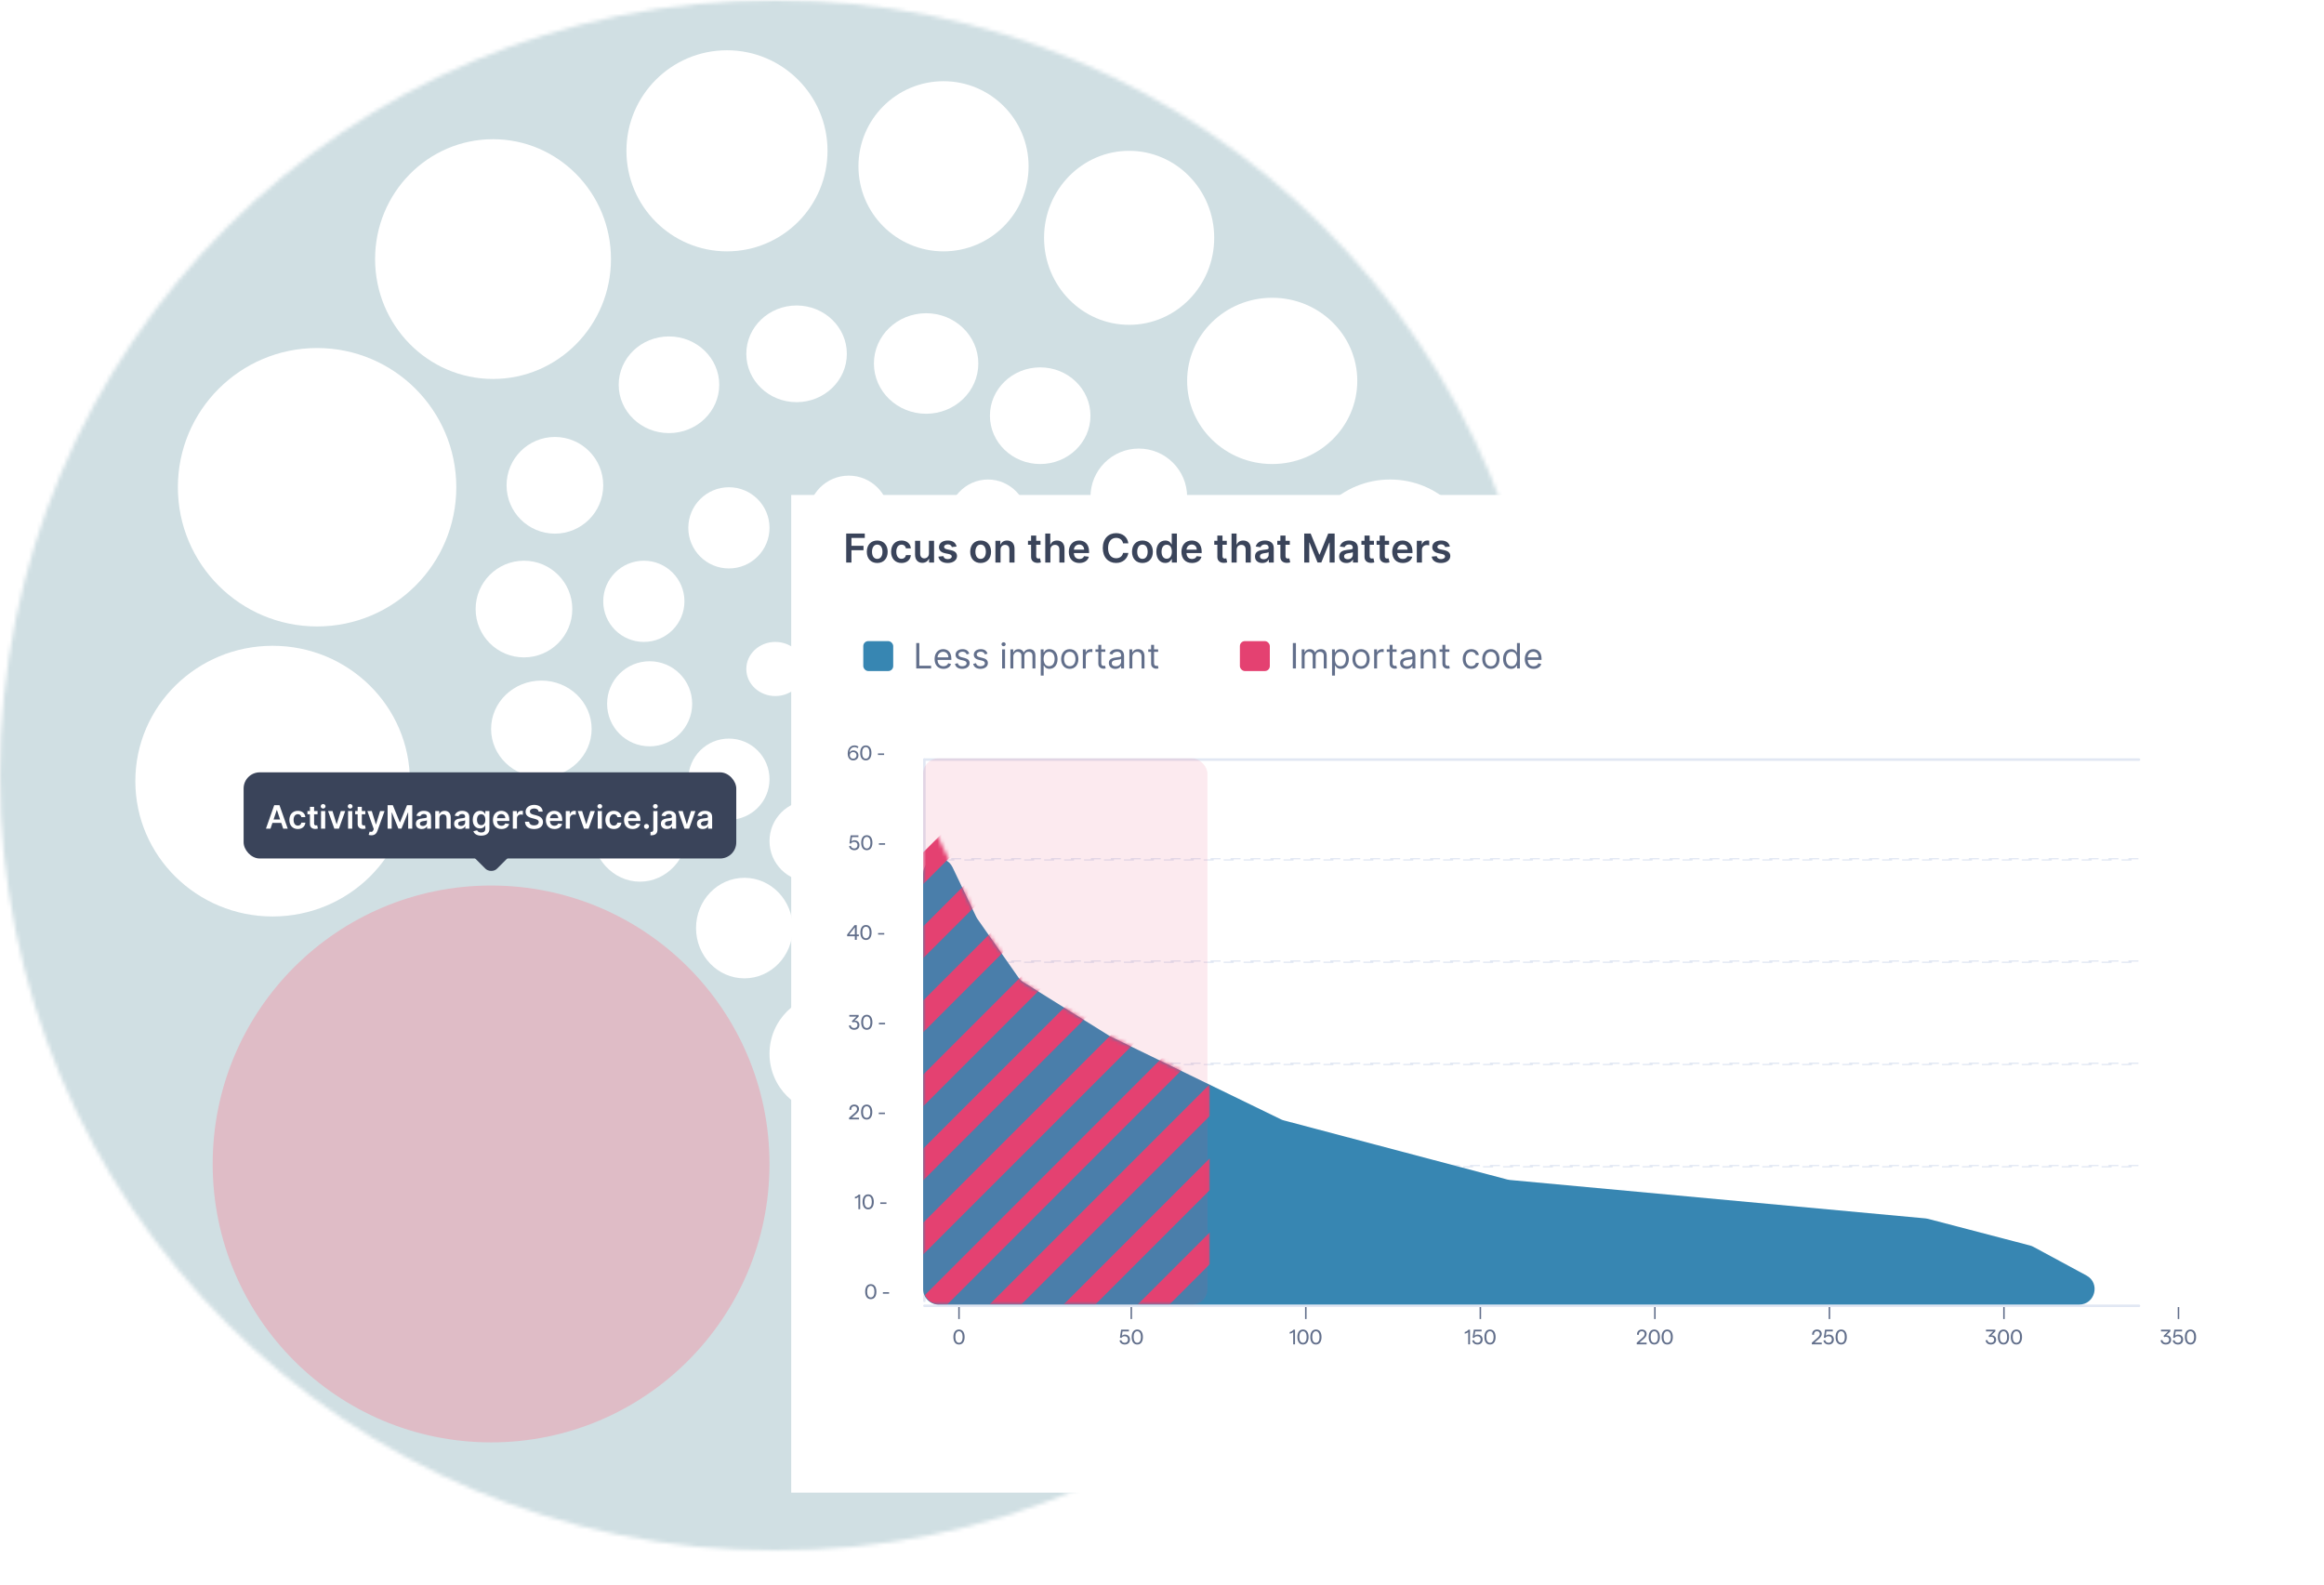 <svg width="601" height="410" viewBox="0 0 601 410" fill="none" xmlns="http://www.w3.org/2000/svg">
<mask id="mask0_2078_16606" style="mask-type:alpha" maskUnits="userSpaceOnUse" x="0" y="0" width="401" height="401">
<circle cx="200.5" cy="200.5" r="200.5" fill="#C4C4C4"/>
</mask>
<g mask="url(#mask0_2078_16606)">
<mask id="mask1_2078_16606" style="mask-type:alpha" maskUnits="userSpaceOnUse" x="-13" y="0" width="428" height="402">
<rect x="-13" width="427.232" height="401.544" rx="200.772" fill="white"/>
</mask>
<g mask="url(#mask1_2078_16606)">
<circle cx="97.193" cy="291.869" r="992.947" fill="#E3EEF1"/>
<circle cx="-217.035" cy="404.984" r="251.379" fill="#D0DFE3"/>
<circle cx="228.776" cy="216.245" r="270.804" fill="#D0DFE3"/>
<circle cx="127" cy="301" r="72" fill="#DFBCC6"/>
<ellipse cx="70.5" cy="202" rx="35.5" ry="35" fill="white"/>
<circle cx="82" cy="126" r="36" fill="white"/>
<ellipse cx="127.5" cy="67" rx="30.5" ry="31" fill="white"/>
<circle cx="188" cy="39" r="26" fill="white"/>
<circle cx="244" cy="43" r="22" fill="white"/>
<ellipse cx="292" cy="61.5" rx="22" ry="22.5" fill="white"/>
<ellipse cx="329" cy="98.5" rx="22" ry="21.5" fill="white"/>
<ellipse cx="359.5" cy="146" rx="22.5" ry="22" fill="white"/>
<circle cx="369" cy="193" r="22" fill="white"/>
<circle cx="366" cy="240" r="22" fill="white"/>
<ellipse cx="340" cy="287.5" rx="22" ry="21.5" fill="white"/>
<circle cx="290" cy="301" r="22" fill="white"/>
<ellipse cx="245.5" cy="300" rx="15.5" ry="16" fill="white"/>
<circle cx="214.5" cy="272.5" r="15.5" fill="white"/>
<ellipse cx="192.5" cy="240" rx="12.5" ry="13" fill="white"/>
<ellipse cx="165.5" cy="214.5" rx="12.5" ry="13.5" fill="white"/>
<ellipse cx="140" cy="188.5" rx="13" ry="12.5" fill="white"/>
<circle cx="135.5" cy="157.5" r="12.5" fill="white"/>
<circle cx="143.5" cy="125.5" r="12.5" fill="white"/>
<ellipse cx="173" cy="99.5" rx="13" ry="12.5" fill="white"/>
<ellipse cx="206" cy="91.5" rx="13" ry="12.5" fill="white"/>
<ellipse cx="239.5" cy="94" rx="13.5" ry="13" fill="white"/>
<ellipse cx="269" cy="107.5" rx="13" ry="12.5" fill="white"/>
<circle cx="294.5" cy="128.5" r="12.5" fill="white"/>
<circle cx="313.5" cy="160.5" r="12.5" fill="white"/>
<circle cx="324.5" cy="188.5" r="12.5" fill="white"/>
<circle cx="330" cy="223" r="13" fill="white"/>
<ellipse cx="316" cy="254.5" rx="13" ry="12.5" fill="white"/>
<ellipse cx="281.5" cy="260" rx="10.5" ry="10" fill="white"/>
<ellipse cx="250.5" cy="257" rx="10.5" ry="10" fill="white"/>
<ellipse cx="228.5" cy="241" rx="10.5" ry="10" fill="white"/>
<circle cx="209.5" cy="217.5" r="10.5" fill="white"/>
<circle cx="188.5" cy="201.5" r="10.5" fill="white"/>
<circle cx="168" cy="182" r="11" fill="white"/>
<circle cx="166.5" cy="155.5" r="10.5" fill="white"/>
<circle cx="188.5" cy="136.5" r="10.5" fill="white"/>
<circle cx="219.5" cy="133.5" r="10.5" fill="white"/>
<ellipse cx="255.5" cy="135" rx="10.5" ry="11" fill="white"/>
<circle cx="280" cy="159" r="10" fill="white"/>
<circle cx="291.5" cy="190.5" r="10.5" fill="white"/>
<ellipse cx="292" cy="221" rx="10" ry="11" fill="white"/>
<circle cx="265.5" cy="231.5" r="7.5" fill="white"/>
<circle cx="244.5" cy="218.5" r="7.5" fill="white"/>
<ellipse cx="229.5" cy="204" rx="7.5" ry="7" fill="white"/>
<ellipse cx="213" cy="190.5" rx="8" ry="7.5" fill="white"/>
<ellipse cx="200.5" cy="173" rx="7.5" ry="7" fill="white"/>
<ellipse cx="224" cy="162.5" rx="7" ry="7.5" fill="white"/>
<ellipse cx="248.5" cy="165" rx="7.5" ry="7" fill="white"/>
<circle cx="264.5" cy="180.5" r="7.5" fill="white"/>
<circle cx="269.5" cy="197.5" r="7.5" fill="white"/>
<ellipse cx="250" cy="201.5" rx="7" ry="7.5" fill="white"/>
<circle cx="236.5" cy="182.5" r="6.5" fill="white"/>
<g filter="url(#filter0_d_2078_16606)">
<rect x="115.215" y="213.629" width="16.709" height="16.709" rx="2.089" transform="rotate(-45 115.215 213.629)" fill="#3A445A"/>
<rect x="63" y="199.031" width="127.405" height="22.279" rx="4.177" fill="#3A445A"/>
<path d="M69.95 213.602L70.451 212.103H72.736L73.24 213.602H74.415L72.273 207.526H70.914L68.775 213.602H69.95ZM70.748 211.219L71.57 208.772H71.617L72.439 211.219H70.748ZM77.017 213.691C78.162 213.691 78.892 213.011 78.969 212.044H77.942C77.85 212.534 77.497 212.815 77.026 212.815C76.355 212.815 75.922 212.255 75.922 211.323C75.922 210.403 76.364 209.852 77.026 209.852C77.542 209.852 77.859 210.184 77.942 210.623H78.969C78.895 209.635 78.123 208.985 77.011 208.985C75.676 208.985 74.833 209.949 74.833 211.341C74.833 212.72 75.655 213.691 77.017 213.691ZM82.126 209.045H81.227V207.953H80.153V209.045H79.507V209.875H80.153V212.409C80.147 213.266 80.77 213.688 81.577 213.664C81.883 213.655 82.094 213.596 82.209 213.557L82.028 212.717C81.969 212.732 81.847 212.759 81.714 212.759C81.444 212.759 81.227 212.664 81.227 212.231V209.875H82.126V209.045ZM83.024 213.602H84.098V209.045H83.024V213.602ZM83.564 208.398C83.906 208.398 84.184 208.137 84.184 207.816C84.184 207.493 83.906 207.232 83.564 207.232C83.22 207.232 82.941 207.493 82.941 207.816C82.941 208.137 83.22 208.398 83.564 208.398ZM89.273 209.045H88.131L87.081 212.43H87.033L85.986 209.045H84.841L86.464 213.602H87.65L89.273 209.045ZM90.016 213.602H91.09V209.045H90.016V213.602ZM90.556 208.398C90.897 208.398 91.176 208.137 91.176 207.816C91.176 207.493 90.897 207.232 90.556 207.232C90.212 207.232 89.933 207.493 89.933 207.816C89.933 208.137 90.212 208.398 90.556 208.398ZM94.47 209.045H93.571V207.953H92.497V209.045H91.851V209.875H92.497V212.409C92.491 213.266 93.114 213.688 93.921 213.664C94.227 213.655 94.438 213.596 94.553 213.557L94.372 212.717C94.313 212.732 94.191 212.759 94.058 212.759C93.788 212.759 93.571 212.664 93.571 212.231V209.875H94.47V209.045ZM96.036 215.31C96.873 215.31 97.356 214.88 97.614 214.153L99.445 209.051L98.297 209.045L97.243 212.486H97.196L96.146 209.045H95.007L96.659 213.696L96.567 213.943C96.368 214.462 96.054 214.498 95.585 214.361L95.336 215.198C95.481 215.257 95.742 215.31 96.036 215.31ZM100.238 207.526V213.602H101.294V209.418H101.35L103.029 213.584H103.819L105.498 209.427H105.554V213.602H106.61V207.526H105.263L103.46 211.928H103.388L101.585 207.526H100.238ZM109.073 213.694C109.788 213.694 110.215 213.358 110.411 212.976H110.446V213.602H111.479V210.552C111.479 209.347 110.497 208.985 109.627 208.985C108.669 208.985 107.933 209.412 107.696 210.243L108.699 210.386C108.806 210.074 109.108 209.807 109.633 209.807C110.132 209.807 110.405 210.062 110.405 210.51V210.528C110.405 210.837 110.081 210.851 109.277 210.937C108.393 211.032 107.548 211.296 107.548 212.323C107.548 213.219 108.203 213.694 109.073 213.694ZM109.352 212.904C108.904 212.904 108.583 212.7 108.583 212.305C108.583 211.893 108.942 211.721 109.423 211.652C109.705 211.614 110.268 211.543 110.408 211.43V211.967C110.408 212.474 109.998 212.904 109.352 212.904ZM113.633 210.931C113.633 210.273 114.03 209.893 114.597 209.893C115.152 209.893 115.484 210.258 115.484 210.866V213.602H116.558V210.7C116.561 209.608 115.938 208.985 114.997 208.985C114.315 208.985 113.846 209.312 113.639 209.819H113.585V209.045H112.559V213.602H113.633V210.931ZM118.961 213.694C119.676 213.694 120.103 213.358 120.299 212.976H120.335V213.602H121.367V210.552C121.367 209.347 120.385 208.985 119.516 208.985C118.557 208.985 117.822 209.412 117.584 210.243L118.587 210.386C118.694 210.074 118.997 209.807 119.522 209.807C120.02 209.807 120.293 210.062 120.293 210.51V210.528C120.293 210.837 119.97 210.851 119.166 210.937C118.282 211.032 117.436 211.296 117.436 212.323C117.436 213.219 118.092 213.694 118.961 213.694ZM119.24 212.904C118.792 212.904 118.471 212.7 118.471 212.305C118.471 211.893 118.83 211.721 119.311 211.652C119.593 211.614 120.157 211.543 120.296 211.43V211.967C120.296 212.474 119.887 212.904 119.24 212.904ZM124.429 215.405C125.66 215.405 126.568 214.842 126.568 213.676V209.045H125.509V209.798H125.449C125.286 209.469 124.945 208.985 124.141 208.985C123.088 208.985 122.26 209.81 122.26 211.308C122.26 212.795 123.088 213.536 124.138 213.536C124.918 213.536 125.283 213.118 125.449 212.783H125.503V213.646C125.503 214.317 125.058 214.592 124.446 214.592C123.8 214.592 123.515 214.287 123.384 214.02L122.417 214.254C122.613 214.892 123.269 215.405 124.429 215.405ZM124.438 212.694C123.729 212.694 123.355 212.142 123.355 211.302C123.355 210.475 123.723 209.866 124.438 209.866C125.129 209.866 125.509 210.439 125.509 211.302C125.509 212.172 125.123 212.694 124.438 212.694ZM129.686 213.691C130.748 213.691 131.478 213.171 131.668 212.379L130.665 212.267C130.519 212.652 130.163 212.854 129.701 212.854C129.006 212.854 128.547 212.397 128.538 211.617H131.712V211.287C131.712 209.688 130.751 208.985 129.629 208.985C128.324 208.985 127.473 209.944 127.473 211.35C127.473 212.78 128.312 213.691 129.686 213.691ZM128.541 210.893C128.573 210.311 129.003 209.822 129.644 209.822C130.261 209.822 130.677 210.273 130.683 210.893H128.541ZM132.621 213.602H133.695V210.923C133.695 210.344 134.131 209.935 134.721 209.935C134.902 209.935 135.128 209.967 135.22 209.997V209.009C135.122 208.991 134.953 208.979 134.834 208.979C134.312 208.979 133.876 209.276 133.71 209.804H133.662V209.045H132.621V213.602ZM139.283 209.196H140.342C140.321 208.169 139.446 207.443 138.152 207.443C136.877 207.443 135.918 208.161 135.921 209.234C135.921 210.107 136.541 210.608 137.541 210.866L138.232 211.044C138.888 211.21 139.321 211.415 139.324 211.887C139.321 212.406 138.829 212.753 138.111 212.753C137.422 212.753 136.888 212.445 136.844 211.807H135.761C135.806 213.014 136.704 213.694 138.12 213.694C139.576 213.694 140.422 212.967 140.425 211.896C140.422 210.842 139.553 210.362 138.639 210.145L138.069 210.003C137.571 209.884 137.031 209.674 137.037 209.166C137.04 208.709 137.449 208.374 138.137 208.374C138.793 208.374 139.226 208.68 139.283 209.196ZM143.376 213.691C144.438 213.691 145.168 213.171 145.358 212.379L144.355 212.267C144.21 212.652 143.854 212.854 143.391 212.854C142.697 212.854 142.237 212.397 142.228 211.617H145.402V211.287C145.402 209.688 144.441 208.985 143.32 208.985C142.014 208.985 141.163 209.944 141.163 211.35C141.163 212.78 142.002 213.691 143.376 213.691ZM142.231 210.893C142.263 210.311 142.694 209.822 143.334 209.822C143.952 209.822 144.367 210.273 144.373 210.893H142.231ZM146.311 213.602H147.385V210.923C147.385 210.344 147.821 209.935 148.411 209.935C148.592 209.935 148.818 209.967 148.91 209.997V209.009C148.812 208.991 148.643 208.979 148.524 208.979C148.002 208.979 147.566 209.276 147.4 209.804H147.352V209.045H146.311V213.602ZM153.832 209.045H152.69L151.64 212.43H151.592L150.545 209.045H149.4L151.023 213.602H152.21L153.832 209.045ZM154.576 213.602H155.65V209.045H154.576V213.602ZM155.116 208.398C155.457 208.398 155.736 208.137 155.736 207.816C155.736 207.493 155.457 207.232 155.116 207.232C154.771 207.232 154.492 207.493 154.492 207.816C154.492 208.137 154.771 208.398 155.116 208.398ZM158.742 213.691C159.887 213.691 160.617 213.011 160.694 212.044H159.667C159.575 212.534 159.222 212.815 158.751 212.815C158.08 212.815 157.647 212.255 157.647 211.323C157.647 210.403 158.089 209.852 158.751 209.852C159.267 209.852 159.584 210.184 159.667 210.623H160.694C160.62 209.635 159.848 208.985 158.736 208.985C157.401 208.985 156.558 209.949 156.558 211.341C156.558 212.72 157.38 213.691 158.742 213.691ZM163.593 213.691C164.655 213.691 165.385 213.171 165.575 212.379L164.572 212.267C164.427 212.652 164.071 212.854 163.608 212.854C162.914 212.854 162.454 212.397 162.445 211.617H165.619V211.287C165.619 209.688 164.658 208.985 163.537 208.985C162.231 208.985 161.38 209.944 161.38 211.35C161.38 212.78 162.219 213.691 163.593 213.691ZM162.448 210.893C162.481 210.311 162.911 209.822 163.552 209.822C164.169 209.822 164.584 210.273 164.59 210.893H162.448ZM167.19 213.667C167.54 213.667 167.839 213.376 167.842 213.014C167.839 212.658 167.54 212.367 167.19 212.367C166.828 212.367 166.534 212.658 166.537 213.014C166.534 213.376 166.828 213.667 167.19 213.667ZM168.951 209.045V213.848C168.951 214.231 168.788 214.435 168.375 214.435C168.322 214.435 168.281 214.432 168.221 214.429V215.304C168.298 215.31 168.364 215.31 168.441 215.31C169.446 215.31 170.025 214.848 170.025 213.863V209.045H168.951ZM169.485 208.398C169.826 208.398 170.105 208.137 170.105 207.816C170.105 207.493 169.826 207.232 169.485 207.232C169.141 207.232 168.862 207.493 168.862 207.816C168.862 208.137 169.141 208.398 169.485 208.398ZM172.441 213.694C173.156 213.694 173.583 213.358 173.779 212.976H173.814V213.602H174.847V210.552C174.847 209.347 173.865 208.985 172.995 208.985C172.037 208.985 171.301 209.412 171.064 210.243L172.067 210.386C172.174 210.074 172.476 209.807 173.001 209.807C173.5 209.807 173.773 210.062 173.773 210.51V210.528C173.773 210.837 173.449 210.851 172.645 210.937C171.761 211.032 170.916 211.296 170.916 212.323C170.916 213.219 171.571 213.694 172.441 213.694ZM172.72 212.904C172.272 212.904 171.951 212.7 171.951 212.305C171.951 211.893 172.31 211.721 172.791 211.652C173.073 211.614 173.636 211.543 173.776 211.43V211.967C173.776 212.474 173.366 212.904 172.72 212.904ZM179.834 209.045H178.692L177.641 212.43H177.594L176.547 209.045H175.402L177.024 213.602H178.211L179.834 209.045ZM181.758 213.694C182.473 213.694 182.9 213.358 183.096 212.976H183.131V213.602H184.164V210.552C184.164 209.347 183.182 208.985 182.313 208.985C181.354 208.985 180.619 209.412 180.381 210.243L181.384 210.386C181.491 210.074 181.793 209.807 182.319 209.807C182.817 209.807 183.09 210.062 183.09 210.51V210.528C183.09 210.837 182.767 210.851 181.963 210.937C181.078 211.032 180.233 211.296 180.233 212.323C180.233 213.219 180.889 213.694 181.758 213.694ZM182.037 212.904C181.589 212.904 181.268 212.7 181.268 212.305C181.268 211.893 181.627 211.721 182.108 211.652C182.39 211.614 182.953 211.543 183.093 211.43V211.967C183.093 212.474 182.683 212.904 182.037 212.904Z" fill="white"/>
</g>
<circle cx="-75.633" cy="15.347" r="113.121" fill="#D0DFE3"/>
<circle cx="-22.215" cy="-22.36" r="37.707" fill="#AAC6CD"/>
<circle cx="-28.5" cy="56.199" r="37.707" fill="#DFBCC6"/>
</g>
</g>
<g filter="url(#filter1_d_2078_16606)">
<rect x="202.609" y="120" width="371.52" height="258" fill="white"/>
</g>
<rect x="238.73" y="196.109" width="0.645" height="140.61" rx="0.323" fill="#E1E7F3"/>
<rect x="0.161" y="-0.161" width="314.438" height="0.323" rx="0.161" transform="matrix(1 0 0 -1 238.727 301.568)" stroke="#E1E7F3" stroke-width="0.323" stroke-dasharray="2.58 2.58"/>
<rect x="0.161" y="-0.161" width="314.438" height="0.323" rx="0.161" transform="matrix(1 0 0 -1 238.727 275.123)" stroke="#E1E7F3" stroke-width="0.323" stroke-dasharray="2.58 2.58"/>
<rect x="0.161" y="-0.161" width="314.438" height="0.323" rx="0.161" transform="matrix(1 0 0 -1 238.727 248.678)" stroke="#E1E7F3" stroke-width="0.323" stroke-dasharray="2.58 2.58"/>
<rect x="0.161" y="-0.161" width="314.438" height="0.323" rx="0.161" transform="matrix(1 0 0 -1 238.727 222.232)" stroke="#E1E7F3" stroke-width="0.323" stroke-dasharray="2.58 2.58"/>
<rect x="238.727" y="196.109" width="314.76" height="0.645" rx="0.323" fill="#E1E7F3"/>
<rect x="238.727" y="337.363" width="314.76" height="0.645" rx="0.323" fill="#E1E7F3"/>
<path d="M238.73 333.363V226.014C238.73 221.754 244.503 220.446 246.34 224.29L252.455 237.09C252.55 237.288 252.661 237.479 252.788 237.659L263.418 252.845C263.726 253.286 264.121 253.66 264.578 253.945L287.15 268.026L331.261 289.463C331.493 289.576 331.736 289.667 331.986 289.733L389.816 305.028C390.03 305.085 390.249 305.124 390.47 305.144L497.96 315.081C498.177 315.101 498.392 315.138 498.603 315.194L524.967 322.084C525.277 322.165 525.575 322.283 525.857 322.435L539.572 329.844C543.225 331.818 541.823 337.363 537.671 337.363H242.73C240.521 337.363 238.73 335.572 238.73 333.363Z" fill="#3786B2"/>
<rect x="247.809" y="338.008" width="0.387" height="3.094" fill="#626F8B"/>
<path d="M248.004 347.692C248.946 347.692 249.455 346.918 249.455 345.754C249.455 344.59 248.946 343.815 248.004 343.815C247.051 343.815 246.553 344.59 246.553 345.754C246.553 346.918 247.051 347.692 248.004 347.692ZM247.057 345.754C247.057 344.844 247.381 344.254 248.004 344.254C248.616 344.254 248.946 344.844 248.946 345.754C248.946 346.663 248.616 347.248 248.004 347.248C247.381 347.248 247.057 346.663 247.057 345.754Z" fill="#626F8B"/>
<rect x="292.363" y="338.008" width="0.387" height="3.094" fill="#626F8B"/>
<path d="M290.887 347.692C291.694 347.692 292.213 347.177 292.213 346.392C292.213 345.629 291.688 345.12 290.903 345.12C290.627 345.12 290.319 345.25 290.124 345.434L290.286 344.297H291.943V343.859H289.923L289.626 345.921L289.983 345.997C290.172 345.71 290.459 345.542 290.822 345.542C291.369 345.542 291.704 345.867 291.704 346.392C291.704 346.907 291.38 347.248 290.876 347.248C290.4 347.248 290.053 346.983 289.983 346.566L289.523 346.647C289.62 347.28 290.156 347.692 290.887 347.692ZM294.11 347.692C295.052 347.692 295.561 346.918 295.561 345.754C295.561 344.59 295.052 343.815 294.11 343.815C293.157 343.815 292.659 344.59 292.659 345.754C292.659 346.918 293.157 347.692 294.11 347.692ZM293.162 345.754C293.162 344.844 293.487 344.254 294.11 344.254C294.721 344.254 295.052 344.844 295.052 345.754C295.052 346.663 294.721 347.248 294.11 347.248C293.487 347.248 293.162 346.663 293.162 345.754Z" fill="#626F8B"/>
<rect x="337.496" y="338.008" width="0.387" height="3.094" fill="#626F8B"/>
<path d="M334.429 344.476V347.648H334.895V343.859H334.505C334.24 344.184 333.909 344.378 333.53 344.46V344.898C333.888 344.833 334.169 344.714 334.429 344.476ZM336.961 347.692C337.903 347.692 338.412 346.918 338.412 345.754C338.412 344.59 337.903 343.815 336.961 343.815C336.008 343.815 335.51 344.59 335.51 345.754C335.51 346.918 336.008 347.692 336.961 347.692ZM336.014 345.754C336.014 344.844 336.339 344.254 336.961 344.254C337.573 344.254 337.903 344.844 337.903 345.754C337.903 346.663 337.573 347.248 336.961 347.248C336.339 347.248 336.014 346.663 336.014 345.754ZM340.303 347.692C341.245 347.692 341.754 346.918 341.754 345.754C341.754 344.59 341.245 343.815 340.303 343.815C339.35 343.815 338.852 344.59 338.852 345.754C338.852 346.918 339.35 347.692 340.303 347.692ZM339.355 345.754C339.355 344.844 339.68 344.254 340.303 344.254C340.914 344.254 341.245 344.844 341.245 345.754C341.245 346.663 340.914 347.248 340.303 347.248C339.68 347.248 339.355 346.663 339.355 345.754Z" fill="#626F8B"/>
<rect x="382.633" y="338.008" width="0.387" height="3.094" fill="#626F8B"/>
<path d="M379.687 344.476V347.648H380.153V343.859H379.763C379.498 344.184 379.168 344.378 378.789 344.46V344.898C379.146 344.833 379.428 344.714 379.687 344.476ZM382.095 347.692C382.902 347.692 383.421 347.177 383.421 346.392C383.421 345.629 382.896 345.12 382.111 345.12C381.835 345.12 381.526 345.25 381.332 345.434L381.494 344.297H383.151V343.859H381.131L380.834 345.921L381.191 345.997C381.38 345.71 381.667 345.542 382.03 345.542C382.577 345.542 382.912 345.867 382.912 346.392C382.912 346.907 382.588 347.248 382.084 347.248C381.608 347.248 381.261 346.983 381.191 346.566L380.731 346.647C380.828 347.28 381.364 347.692 382.095 347.692ZM385.318 347.692C386.26 347.692 386.769 346.918 386.769 345.754C386.769 344.59 386.26 343.815 385.318 343.815C384.365 343.815 383.867 344.59 383.867 345.754C383.867 346.918 384.365 347.692 385.318 347.692ZM384.37 345.754C384.37 344.844 384.695 344.254 385.318 344.254C385.929 344.254 386.26 344.844 386.26 345.754C386.26 346.663 385.929 347.248 385.318 347.248C384.695 347.248 384.37 346.663 384.37 345.754Z" fill="#626F8B"/>
<rect x="427.77" y="338.008" width="0.387" height="3.094" fill="#626F8B"/>
<path d="M423.271 347.648H425.832V347.204H423.964L424.993 346.327C425.577 345.835 425.832 345.412 425.832 344.952C425.832 344.265 425.344 343.815 424.597 343.815C423.807 343.815 423.287 344.362 423.347 345.158L423.823 345.19C423.769 344.627 424.067 344.254 424.597 344.254C425.041 344.254 425.323 344.53 425.323 344.952C425.323 345.293 425.133 345.607 424.689 345.992L423.265 347.221L423.271 347.648ZM427.811 347.692C428.753 347.692 429.262 346.918 429.262 345.754C429.262 344.59 428.753 343.815 427.811 343.815C426.858 343.815 426.36 344.59 426.36 345.754C426.36 346.918 426.858 347.692 427.811 347.692ZM426.863 345.754C426.863 344.844 427.188 344.254 427.811 344.254C428.423 344.254 428.753 344.844 428.753 345.754C428.753 346.663 428.423 347.248 427.811 347.248C427.188 347.248 426.863 346.663 426.863 345.754ZM431.152 347.692C432.094 347.692 432.603 346.918 432.603 345.754C432.603 344.59 432.094 343.815 431.152 343.815C430.199 343.815 429.701 344.59 429.701 345.754C429.701 346.918 430.199 347.692 431.152 347.692ZM430.205 345.754C430.205 344.844 430.53 344.254 431.152 344.254C431.764 344.254 432.094 344.844 432.094 345.754C432.094 346.663 431.764 347.248 431.152 347.248C430.53 347.248 430.205 346.663 430.205 345.754Z" fill="#626F8B"/>
<rect x="472.906" y="338.008" width="0.387" height="3.094" fill="#626F8B"/>
<path d="M468.556 347.648H471.116V347.204H469.249L470.277 346.327C470.862 345.835 471.116 345.412 471.116 344.952C471.116 344.265 470.629 343.815 469.882 343.815C469.092 343.815 468.572 344.362 468.631 345.158L469.108 345.19C469.054 344.627 469.352 344.254 469.882 344.254C470.326 344.254 470.608 344.53 470.608 344.952C470.608 345.293 470.418 345.607 469.974 345.992L468.55 347.221L468.556 347.648ZM472.918 347.692C473.725 347.692 474.245 347.177 474.245 346.392C474.245 345.629 473.72 345.12 472.934 345.12C472.658 345.12 472.35 345.25 472.155 345.434L472.317 344.297H473.974V343.859H471.955L471.657 345.921L472.014 345.997C472.204 345.71 472.491 345.542 472.853 345.542C473.4 345.542 473.736 345.867 473.736 346.392C473.736 346.907 473.411 347.248 472.907 347.248C472.431 347.248 472.085 346.983 472.014 346.566L471.554 346.647C471.651 347.28 472.187 347.692 472.918 347.692ZM476.141 347.692C477.083 347.692 477.592 346.918 477.592 345.754C477.592 344.59 477.083 343.815 476.141 343.815C475.188 343.815 474.69 344.59 474.69 345.754C474.69 346.918 475.188 347.692 476.141 347.692ZM475.194 345.754C475.194 344.844 475.518 344.254 476.141 344.254C476.753 344.254 477.083 344.844 477.083 345.754C477.083 346.663 476.753 347.248 476.141 347.248C475.518 347.248 475.194 346.663 475.194 345.754Z" fill="#626F8B"/>
<rect x="518.039" y="338.008" width="0.387" height="3.094" fill="#626F8B"/>
<path d="M514.835 347.692C515.669 347.692 516.21 347.199 516.21 346.468C516.21 345.721 515.68 345.266 514.933 345.337L516.01 344.286V343.859H513.59V344.297H515.431L514.234 345.483L514.445 345.797C514.564 345.721 514.721 345.678 514.862 345.678C515.387 345.678 515.701 345.965 515.701 346.457C515.701 346.934 515.36 347.248 514.835 347.248C514.353 347.248 514.001 346.966 513.947 346.528L513.482 346.598C513.552 347.259 514.088 347.692 514.835 347.692ZM518.112 347.692C519.054 347.692 519.563 346.918 519.563 345.754C519.563 344.59 519.054 343.815 518.112 343.815C517.159 343.815 516.661 344.59 516.661 345.754C516.661 346.918 517.159 347.692 518.112 347.692ZM517.165 345.754C517.165 344.844 517.49 344.254 518.112 344.254C518.724 344.254 519.054 344.844 519.054 345.754C519.054 346.663 518.724 347.248 518.112 347.248C517.49 347.248 517.165 346.663 517.165 345.754ZM521.454 347.692C522.396 347.692 522.905 346.918 522.905 345.754C522.905 344.59 522.396 343.815 521.454 343.815C520.501 343.815 520.003 344.59 520.003 345.754C520.003 346.918 520.501 347.692 521.454 347.692ZM520.506 345.754C520.506 344.844 520.831 344.254 521.454 344.254C522.065 344.254 522.396 344.844 522.396 345.754C522.396 346.663 522.065 347.248 521.454 347.248C520.831 347.248 520.506 346.663 520.506 345.754Z" fill="#626F8B"/>
<rect x="563.176" y="338.008" width="0.387" height="3.094" fill="#626F8B"/>
<path d="M560.093 347.692C560.927 347.692 561.469 347.199 561.469 346.468C561.469 345.721 560.938 345.266 560.191 345.337L561.268 344.286V343.859H558.848V344.297H560.689L559.493 345.483L559.704 345.797C559.823 345.721 559.98 345.678 560.121 345.678C560.646 345.678 560.96 345.965 560.96 346.457C560.96 346.934 560.619 347.248 560.093 347.248C559.612 347.248 559.26 346.966 559.206 346.528L558.74 346.598C558.81 347.259 559.346 347.692 560.093 347.692ZM563.246 347.692C564.053 347.692 564.572 347.177 564.572 346.392C564.572 345.629 564.047 345.12 563.262 345.12C562.986 345.12 562.677 345.25 562.483 345.434L562.645 344.297H564.302V343.859H562.282L561.984 345.921L562.342 345.997C562.531 345.71 562.818 345.542 563.181 345.542C563.728 345.542 564.063 345.867 564.063 346.392C564.063 346.907 563.739 347.248 563.235 347.248C562.759 347.248 562.412 346.983 562.342 346.566L561.882 346.647C561.979 347.28 562.515 347.692 563.246 347.692ZM566.469 347.692C567.411 347.692 567.92 346.918 567.92 345.754C567.92 344.59 567.411 343.815 566.469 343.815C565.516 343.815 565.018 344.59 565.018 345.754C565.018 346.918 565.516 347.692 566.469 347.692ZM565.521 345.754C565.521 344.844 565.846 344.254 566.469 344.254C567.08 344.254 567.411 344.844 567.411 345.754C567.411 346.663 567.08 347.248 566.469 347.248C565.846 347.248 565.521 346.663 565.521 345.754Z" fill="#626F8B"/>
<rect x="238.727" y="196.109" width="73.53" height="141.255" rx="4" fill="#E44171" fill-opacity="0.11"/>
<g clip-path="url(#clip0_2078_16606)">
<mask id="mask2_2078_16606" style="mask-type:alpha" maskUnits="userSpaceOnUse" x="238" y="208" width="75" height="130">
<path d="M238.727 337.363V208.363L252.594 237.388L264.204 253.836L287.747 268.348L312.946 280.603V289.633V305.113V315.111V337.363H238.727Z" fill="#E44171"/>
</mask>
<g mask="url(#mask2_2078_16606)">
<path d="M331.223 108.773L335.327 112.878L167.689 280.516L163.585 276.412L331.223 108.773Z" fill="#E44171"/>
<path d="M340.801 118.352L344.906 122.456L177.267 290.094L173.163 285.99L340.801 118.352Z" fill="#E44171"/>
<path d="M350.379 127.93L354.484 132.034L186.846 299.673L182.741 295.568L350.379 127.93Z" fill="#E44171"/>
<path d="M359.957 137.508L364.062 141.613L196.424 309.251L192.319 305.146L359.957 137.508Z" fill="#E44171"/>
<path d="M369.535 147.086L373.64 151.191L206.002 318.829L201.897 314.724L369.535 147.086Z" fill="#E44171"/>
<path d="M379.113 156.664L383.218 160.769L215.58 328.407L211.475 324.302L379.113 156.664Z" fill="#E44171"/>
<path d="M388.688 166.238L392.792 170.343L225.154 337.981L221.049 333.876L388.688 166.238Z" fill="#E44171"/>
<path d="M398.266 175.816L402.37 179.921L234.732 347.559L230.628 343.454L398.266 175.816Z" fill="#E44171"/>
<path d="M407.844 185.395L411.949 189.499L244.31 357.137L240.206 353.033L407.844 185.395Z" fill="#E44171"/>
<path d="M417.422 194.973L421.527 199.077L253.889 366.715L249.784 362.611L417.422 194.973Z" fill="#E44171"/>
<path d="M427 204.551L431.105 208.656L263.467 376.294L259.362 372.189L427 204.551Z" fill="#E44171"/>
<path d="M436.578 214.129L440.683 218.234L273.045 385.872L268.94 381.767L436.578 214.129Z" fill="#E44171"/>
<path d="M446.156 223.707L450.261 227.812L282.623 395.45L278.518 391.345L446.156 223.707Z" fill="#E44171"/>
<path d="M455.734 233.285L459.839 237.39L292.201 405.028L288.096 400.923L455.734 233.285Z" fill="#E44171"/>
<path d="M465.312 242.863L469.417 246.968L301.779 414.606L297.674 410.501L465.312 242.863Z" fill="#E44171"/>
<path d="M474.891 252.441L478.995 256.546L311.357 424.184L307.253 420.079L474.891 252.441Z" fill="#E44171"/>
</g>
</g>
<path d="M225.192 335.961C226.134 335.961 226.643 335.187 226.643 334.023C226.643 332.859 226.134 332.085 225.192 332.085C224.24 332.085 223.741 332.859 223.741 334.023C223.741 335.187 224.24 335.961 225.192 335.961ZM224.245 334.023C224.245 333.114 224.57 332.523 225.192 332.523C225.804 332.523 226.134 333.114 226.134 334.023C226.134 334.933 225.804 335.517 225.192 335.517C224.57 335.517 224.245 334.933 224.245 334.023ZM228.324 334.559H229.921V334.153H228.324V334.559Z" fill="#626F8B"/>
<path d="M221.984 309.527V312.699H222.45V308.909H222.06C221.795 309.234 221.465 309.429 221.086 309.51V309.949C221.443 309.884 221.724 309.765 221.984 309.527ZM224.516 312.743C225.458 312.743 225.967 311.968 225.967 310.804C225.967 309.64 225.458 308.866 224.516 308.866C223.563 308.866 223.065 309.64 223.065 310.804C223.065 311.968 223.563 312.743 224.516 312.743ZM223.569 310.804C223.569 309.895 223.894 309.305 224.516 309.305C225.128 309.305 225.458 309.895 225.458 310.804C225.458 311.714 225.128 312.299 224.516 312.299C223.894 312.299 223.569 311.714 223.569 310.804ZM227.648 311.34H229.245V310.934H227.648V311.34Z" fill="#626F8B"/>
<path d="M219.586 289.477H222.147V289.033H220.279L221.308 288.156C221.892 287.663 222.147 287.241 222.147 286.78C222.147 286.093 221.66 285.643 220.913 285.643C220.122 285.643 219.602 286.19 219.662 286.986L220.138 287.019C220.084 286.456 220.382 286.082 220.913 286.082C221.356 286.082 221.638 286.358 221.638 286.78C221.638 287.121 221.448 287.435 221.005 287.82L219.581 289.049L219.586 289.477ZM224.126 289.52C225.068 289.52 225.577 288.746 225.577 287.582C225.577 286.418 225.068 285.643 224.126 285.643C223.173 285.643 222.675 286.418 222.675 287.582C222.675 288.746 223.173 289.52 224.126 289.52ZM223.179 287.582C223.179 286.672 223.503 286.082 224.126 286.082C224.738 286.082 225.068 286.672 225.068 287.582C225.068 288.491 224.738 289.076 224.126 289.076C223.503 289.076 223.179 288.491 223.179 287.582ZM227.258 288.118H228.855V287.712H227.258V288.118Z" fill="#626F8B"/>
<path d="M220.881 266.301C221.715 266.301 222.256 265.808 222.256 265.078C222.256 264.33 221.725 263.876 220.978 263.946L222.056 262.896V262.468H219.636V262.907H221.476L220.28 264.092L220.491 264.406C220.61 264.33 220.767 264.287 220.908 264.287C221.433 264.287 221.747 264.574 221.747 265.067C221.747 265.543 221.406 265.857 220.881 265.857C220.399 265.857 220.047 265.576 219.993 265.137L219.527 265.208C219.598 265.868 220.134 266.301 220.881 266.301ZM224.158 266.301C225.1 266.301 225.609 265.527 225.609 264.363C225.609 263.199 225.1 262.425 224.158 262.425C223.205 262.425 222.707 263.199 222.707 264.363C222.707 265.527 223.205 266.301 224.158 266.301ZM223.21 264.363C223.21 263.453 223.535 262.863 224.158 262.863C224.77 262.863 225.1 263.453 225.1 264.363C225.1 265.272 224.77 265.857 224.158 265.857C223.535 265.857 223.21 265.272 223.21 264.363ZM227.289 264.899H228.886V264.493H227.289V264.899Z" fill="#626F8B"/>
<path d="M221.07 243.039H221.563V242.113H222.11V241.669H221.563V239.249H220.995L219.073 241.669V242.113H221.07V243.039ZM219.603 241.669L221.07 239.812V241.669H219.603ZM223.947 243.082C224.889 243.082 225.398 242.308 225.398 241.144C225.398 239.98 224.889 239.206 223.947 239.206C222.994 239.206 222.496 239.98 222.496 241.144C222.496 242.308 222.994 243.082 223.947 243.082ZM222.999 241.144C222.999 240.235 223.324 239.645 223.947 239.645C224.559 239.645 224.889 240.235 224.889 241.144C224.889 242.054 224.559 242.638 223.947 242.638C223.324 242.638 222.999 242.054 222.999 241.144ZM227.078 241.68H228.675V241.274H227.078V241.68Z" fill="#626F8B"/>
<path d="M220.938 219.86C221.744 219.86 222.264 219.345 222.264 218.56C222.264 217.797 221.739 217.288 220.954 217.288C220.678 217.288 220.369 217.418 220.174 217.602L220.337 216.465H221.993V216.027H219.974L219.676 218.089L220.034 218.165C220.223 217.878 220.51 217.71 220.873 217.71C221.42 217.71 221.755 218.035 221.755 218.56C221.755 219.075 221.43 219.416 220.927 219.416C220.45 219.416 220.104 219.15 220.034 218.734L219.573 218.815C219.671 219.448 220.207 219.86 220.938 219.86ZM224.16 219.86C225.102 219.86 225.611 219.086 225.611 217.922C225.611 216.758 225.102 215.983 224.16 215.983C223.208 215.983 222.71 216.758 222.71 217.922C222.71 219.086 223.208 219.86 224.16 219.86ZM223.213 217.922C223.213 217.012 223.538 216.422 224.16 216.422C224.772 216.422 225.102 217.012 225.102 217.922C225.102 218.831 224.772 219.416 224.16 219.416C223.538 219.416 223.213 218.831 223.213 217.922ZM227.292 218.458H228.889V218.051H227.292V218.458Z" fill="#626F8B"/>
<path d="M220.666 194.059C220.244 194.059 219.854 194.28 219.681 194.627C219.697 193.804 220.238 193.203 220.969 193.203C221.256 193.203 221.532 193.301 221.76 193.495L222.009 193.111C221.722 192.884 221.354 192.765 220.975 192.765C219.957 192.765 219.221 193.517 219.221 194.909C219.221 195.959 219.784 196.641 220.628 196.641C221.429 196.641 222.003 196.105 222.003 195.347C222.003 194.6 221.446 194.059 220.666 194.059ZM219.762 195.331C219.762 194.833 220.125 194.475 220.634 194.475C221.142 194.475 221.505 194.833 221.505 195.331C221.5 195.834 221.142 196.197 220.634 196.197C220.125 196.197 219.762 195.834 219.762 195.331ZM223.907 196.641C224.849 196.641 225.358 195.867 225.358 194.703C225.358 193.539 224.849 192.765 223.907 192.765C222.954 192.765 222.456 193.539 222.456 194.703C222.456 195.867 222.954 196.641 223.907 196.641ZM222.96 194.703C222.96 193.793 223.285 193.203 223.907 193.203C224.519 193.203 224.849 193.793 224.849 194.703C224.849 195.612 224.519 196.197 223.907 196.197C223.285 196.197 222.96 195.612 222.96 194.703ZM227.039 195.239H228.636V194.833H227.039V195.239Z" fill="#626F8B"/>
<rect x="223.25" y="165.793" width="7.74" height="7.74" rx="1.29" fill="#3786B2"/>
<path d="M236.944 172.859H240.792V172.154H237.739V166.292H236.944V172.859ZM243.986 172.962C244.986 172.962 245.717 172.462 245.948 171.718L245.217 171.513C245.025 172.026 244.579 172.282 243.986 172.282C243.097 172.282 242.485 171.708 242.45 170.653H246.025V170.333C246.025 168.498 244.935 167.87 243.909 167.87C242.575 167.87 241.69 168.922 241.69 170.435C241.69 171.949 242.562 172.962 243.986 172.962ZM242.45 169.999C242.501 169.233 243.043 168.55 243.909 168.55C244.73 168.55 245.255 169.165 245.255 169.999H242.45ZM250.665 169.037C250.428 168.338 249.895 167.87 248.921 167.87C247.882 167.87 247.112 168.46 247.112 169.294C247.112 169.973 247.516 170.429 248.42 170.64L249.241 170.833C249.738 170.948 249.972 171.185 249.972 171.525C249.972 171.949 249.523 172.295 248.818 172.295C248.199 172.295 247.811 172.029 247.676 171.5L246.958 171.679C247.135 172.516 247.824 172.962 248.831 172.962C249.976 172.962 250.755 172.337 250.755 171.487C250.755 170.801 250.325 170.368 249.447 170.153L248.715 169.973C248.132 169.829 247.869 169.633 247.869 169.255C247.869 168.832 248.318 168.524 248.921 168.524C249.581 168.524 249.854 168.89 249.985 169.229L250.665 169.037ZM255.383 169.037C255.146 168.338 254.613 167.87 253.638 167.87C252.599 167.87 251.83 168.46 251.83 169.294C251.83 169.973 252.234 170.429 253.138 170.64L253.959 170.833C254.456 170.948 254.69 171.185 254.69 171.525C254.69 171.949 254.241 172.295 253.536 172.295C252.917 172.295 252.529 172.029 252.394 171.5L251.676 171.679C251.852 172.516 252.542 172.962 253.549 172.962C254.693 172.962 255.473 172.337 255.473 171.487C255.473 170.801 255.043 170.368 254.164 170.153L253.433 169.973C252.85 169.829 252.587 169.633 252.587 169.255C252.587 168.832 253.036 168.524 253.638 168.524C254.299 168.524 254.572 168.89 254.703 169.229L255.383 169.037ZM259.152 172.859H259.908V167.934H259.152V172.859ZM259.536 167.113C259.831 167.113 260.075 166.882 260.075 166.6C260.075 166.318 259.831 166.087 259.536 166.087C259.241 166.087 258.998 166.318 258.998 166.6C258.998 166.882 259.241 167.113 259.536 167.113ZM261.294 172.859H262.051V169.781C262.051 169.059 262.577 168.55 263.167 168.55C263.741 168.55 264.142 168.925 264.142 169.486V172.859H264.912V169.653C264.912 169.018 265.309 168.55 266.002 168.55C266.541 168.55 267.002 168.835 267.002 169.563V172.859H267.759V169.563C267.759 168.405 267.137 167.87 266.258 167.87C265.553 167.87 265.037 168.194 264.783 168.704H264.732C264.488 168.178 264.059 167.87 263.411 167.87C262.769 167.87 262.295 168.178 262.09 168.704H262.026V167.934H261.294V172.859ZM269.143 174.706H269.9V172.103H269.964C270.13 172.372 270.451 172.962 271.4 172.962C272.632 172.962 273.491 171.974 273.491 170.409C273.491 168.857 272.632 167.87 271.387 167.87C270.425 167.87 270.13 168.46 269.964 168.716H269.874V167.934H269.143V174.706ZM269.887 170.397C269.887 169.294 270.374 168.55 271.298 168.55C272.26 168.55 272.734 169.358 272.734 170.397C272.734 171.448 272.247 172.282 271.298 172.282C270.387 172.282 269.887 171.513 269.887 170.397ZM276.646 172.962C277.98 172.962 278.878 171.949 278.878 170.422C278.878 168.883 277.98 167.87 276.646 167.87C275.312 167.87 274.415 168.883 274.415 170.422C274.415 171.949 275.312 172.962 276.646 172.962ZM276.646 172.282C275.633 172.282 275.171 171.41 275.171 170.422C275.171 169.435 275.633 168.55 276.646 168.55C277.66 168.55 278.121 169.435 278.121 170.422C278.121 171.41 277.66 172.282 276.646 172.282ZM280.033 172.859H280.79V169.742C280.79 169.075 281.316 168.588 282.034 168.588C282.236 168.588 282.445 168.627 282.496 168.639V167.87C282.41 167.863 282.211 167.857 282.099 167.857C281.508 167.857 280.995 168.19 280.816 168.678H280.765V167.934H280.033V172.859ZM285.844 167.934H284.792V166.754H284.035V167.934H283.291V168.575H284.035V171.654C284.035 172.513 284.728 172.924 285.369 172.924C285.651 172.924 285.831 172.872 285.934 172.834L285.78 172.154C285.716 172.167 285.613 172.192 285.446 172.192C285.113 172.192 284.792 172.09 284.792 171.448V168.575H285.844V167.934ZM288.432 172.975C289.291 172.975 289.74 172.513 289.894 172.192H289.932V172.859H290.689V169.614C290.689 168.049 289.496 167.87 288.868 167.87C288.124 167.87 287.277 168.126 286.892 169.024L287.611 169.281C287.778 168.922 288.172 168.537 288.893 168.537C289.589 168.537 289.932 168.906 289.932 169.537V169.563C289.932 169.928 289.56 169.896 288.663 170.012C287.749 170.13 286.751 170.333 286.751 171.461C286.751 172.423 287.495 172.975 288.432 172.975ZM288.547 172.295C287.944 172.295 287.508 172.026 287.508 171.5C287.508 170.923 288.034 170.743 288.624 170.666C288.945 170.628 289.804 170.538 289.932 170.384V171.076C289.932 171.692 289.445 172.295 288.547 172.295ZM292.827 169.896C292.827 169.037 293.36 168.55 294.084 168.55C294.787 168.55 295.213 169.008 295.213 169.781V172.859H295.97V169.73C295.97 168.473 295.3 167.87 294.302 167.87C293.558 167.87 293.097 168.203 292.866 168.704H292.802V167.934H292.07V172.859H292.827V169.896ZM299.495 167.934H298.443V166.754H297.686V167.934H296.942V168.575H297.686V171.654C297.686 172.513 298.379 172.924 299.02 172.924C299.302 172.924 299.482 172.872 299.585 172.834L299.431 172.154C299.366 172.167 299.264 172.192 299.097 172.192C298.764 172.192 298.443 172.09 298.443 171.448V168.575H299.495V167.934Z" fill="#626F8B"/>
<rect x="320.645" y="165.793" width="7.74" height="7.74" rx="1.29" fill="#E44171"/>
<path d="M335.133 166.292H334.338V172.859H335.133V166.292ZM336.625 172.859H337.382V169.781C337.382 169.059 337.908 168.55 338.498 168.55C339.072 168.55 339.473 168.925 339.473 169.486V172.859H340.243V169.653C340.243 169.018 340.64 168.55 341.333 168.55C341.872 168.55 342.333 168.835 342.333 169.563V172.859H343.09V169.563C343.09 168.405 342.468 167.87 341.589 167.87C340.884 167.87 340.368 168.194 340.114 168.704H340.063C339.819 168.178 339.39 167.87 338.742 167.87C338.1 167.87 337.626 168.178 337.421 168.704H337.357V167.934H336.625V172.859ZM344.474 174.706H345.231V172.103H345.295C345.461 172.372 345.782 172.962 346.731 172.962C347.963 172.962 348.822 171.974 348.822 170.409C348.822 168.857 347.963 167.87 346.718 167.87C345.756 167.87 345.461 168.46 345.295 168.716H345.205V167.934H344.474V174.706ZM345.218 170.397C345.218 169.294 345.705 168.55 346.629 168.55C347.591 168.55 348.065 169.358 348.065 170.397C348.065 171.448 347.578 172.282 346.629 172.282C345.718 172.282 345.218 171.513 345.218 170.397ZM351.977 172.962C353.311 172.962 354.209 171.949 354.209 170.422C354.209 168.883 353.311 167.87 351.977 167.87C350.643 167.87 349.746 168.883 349.746 170.422C349.746 171.949 350.643 172.962 351.977 172.962ZM351.977 172.282C350.964 172.282 350.502 171.41 350.502 170.422C350.502 169.435 350.964 168.55 351.977 168.55C352.991 168.55 353.452 169.435 353.452 170.422C353.452 171.41 352.991 172.282 351.977 172.282ZM355.364 172.859H356.121V169.742C356.121 169.075 356.647 168.588 357.365 168.588C357.567 168.588 357.776 168.627 357.827 168.639V167.87C357.741 167.863 357.542 167.857 357.429 167.857C356.839 167.857 356.326 168.19 356.147 168.678H356.096V167.934H355.364V172.859ZM361.175 167.934H360.123V166.754H359.366V167.934H358.622V168.575H359.366V171.654C359.366 172.513 360.059 172.924 360.7 172.924C360.982 172.924 361.162 172.872 361.265 172.834L361.111 172.154C361.047 172.167 360.944 172.192 360.777 172.192C360.444 172.192 360.123 172.09 360.123 171.448V168.575H361.175V167.934ZM363.763 172.975C364.622 172.975 365.071 172.513 365.225 172.192H365.263V172.859H366.02V169.614C366.02 168.049 364.827 167.87 364.199 167.87C363.455 167.87 362.608 168.126 362.223 169.024L362.942 169.281C363.109 168.922 363.503 168.537 364.224 168.537C364.92 168.537 365.263 168.906 365.263 169.537V169.563C365.263 169.928 364.891 169.896 363.994 170.012C363.08 170.13 362.082 170.333 362.082 171.461C362.082 172.423 362.826 172.975 363.763 172.975ZM363.878 172.295C363.275 172.295 362.839 172.026 362.839 171.5C362.839 170.923 363.365 170.743 363.955 170.666C364.276 170.628 365.135 170.538 365.263 170.384V171.076C365.263 171.692 364.776 172.295 363.878 172.295ZM368.158 169.896C368.158 169.037 368.691 168.55 369.415 168.55C370.118 168.55 370.544 169.008 370.544 169.781V172.859H371.301V169.73C371.301 168.473 370.631 167.87 369.633 167.87C368.889 167.87 368.428 168.203 368.197 168.704H368.133V167.934H367.401V172.859H368.158V169.896ZM374.826 167.934H373.774V166.754H373.017V167.934H372.273V168.575H373.017V171.654C373.017 172.513 373.71 172.924 374.351 172.924C374.633 172.924 374.813 172.872 374.916 172.834L374.762 172.154C374.697 172.167 374.595 172.192 374.428 172.192C374.095 172.192 373.774 172.09 373.774 171.448V168.575H374.826V167.934ZM380.505 172.962C381.595 172.962 382.313 172.295 382.442 171.423H381.685C381.544 171.962 381.095 172.282 380.505 172.282C379.607 172.282 379.03 171.538 379.03 170.397C379.03 169.281 379.62 168.55 380.505 168.55C381.172 168.55 381.569 168.96 381.685 169.409H382.442C382.313 168.485 381.531 167.87 380.492 167.87C379.158 167.87 378.273 168.922 378.273 170.422C378.273 171.897 379.119 172.962 380.505 172.962ZM385.549 172.962C386.883 172.962 387.781 171.949 387.781 170.422C387.781 168.883 386.883 167.87 385.549 167.87C384.215 167.87 383.317 168.883 383.317 170.422C383.317 171.949 384.215 172.962 385.549 172.962ZM385.549 172.282C384.536 172.282 384.074 171.41 384.074 170.422C384.074 169.435 384.536 168.55 385.549 168.55C386.562 168.55 387.024 169.435 387.024 170.422C387.024 171.41 386.562 172.282 385.549 172.282ZM390.796 172.962C391.745 172.962 392.066 172.372 392.232 172.103H392.322V172.859H393.053V166.292H392.296V168.716H392.232C392.066 168.46 391.771 167.87 390.809 167.87C389.564 167.87 388.705 168.857 388.705 170.409C388.705 171.974 389.564 172.962 390.796 172.962ZM390.898 172.282C389.949 172.282 389.462 171.448 389.462 170.397C389.462 169.358 389.936 168.55 390.898 168.55C391.822 168.55 392.309 169.294 392.309 170.397C392.309 171.513 391.809 172.282 390.898 172.282ZM396.609 172.962C397.61 172.962 398.341 172.462 398.572 171.718L397.841 171.513C397.648 172.026 397.203 172.282 396.609 172.282C395.721 172.282 395.109 171.708 395.073 170.653H398.649V170.333C398.649 168.498 397.559 167.87 396.533 167.87C395.199 167.87 394.313 168.922 394.313 170.435C394.313 171.949 395.186 172.962 396.609 172.962ZM395.073 169.999C395.125 169.233 395.667 168.55 396.533 168.55C397.353 168.55 397.879 169.165 397.879 169.999H395.073Z" fill="#626F8B"/>
<path d="M218.83 145.48H220.19V142.292H223.308V141.152H220.19V139.115H223.638V137.975H218.83V145.48ZM226.861 145.59C228.51 145.59 229.558 144.429 229.558 142.688C229.558 140.943 228.51 139.778 226.861 139.778C225.211 139.778 224.163 140.943 224.163 142.688C224.163 144.429 225.211 145.59 226.861 145.59ZM226.868 144.528C225.955 144.528 225.508 143.714 225.508 142.684C225.508 141.654 225.955 140.83 226.868 140.83C227.766 140.83 228.213 141.654 228.213 142.684C228.213 143.714 227.766 144.528 226.868 144.528ZM233.139 145.59C234.554 145.59 235.455 144.751 235.551 143.556H234.283C234.169 144.161 233.733 144.509 233.15 144.509C232.322 144.509 231.787 143.817 231.787 142.666C231.787 141.53 232.333 140.848 233.15 140.848C233.788 140.848 234.18 141.259 234.283 141.801H235.551C235.459 140.581 234.506 139.778 233.132 139.778C231.483 139.778 230.442 140.969 230.442 142.688C230.442 144.392 231.457 145.59 233.139 145.59ZM240.228 143.113C240.228 143.971 239.616 144.396 239.029 144.396C238.392 144.396 237.967 143.945 237.967 143.23V139.851H236.64V143.436C236.64 144.788 237.41 145.554 238.516 145.554C239.359 145.554 239.953 145.11 240.209 144.48H240.268V145.48H241.554V139.851H240.228V143.113ZM247.368 141.339C247.184 140.386 246.422 139.778 245.103 139.778C243.747 139.778 242.823 140.445 242.827 141.486C242.823 142.307 243.329 142.849 244.41 143.073L245.37 143.274C245.887 143.388 246.129 143.597 246.129 143.916C246.129 144.3 245.711 144.59 245.081 144.59C244.473 144.59 244.077 144.326 243.963 143.82L242.669 143.945C242.834 144.978 243.703 145.59 245.085 145.59C246.492 145.59 247.485 144.861 247.489 143.795C247.485 142.992 246.968 142.501 245.905 142.27L244.945 142.065C244.374 141.937 244.146 141.739 244.15 141.413C244.146 141.031 244.568 140.768 245.121 140.768C245.733 140.768 246.056 141.101 246.158 141.471L247.368 141.339ZM253.598 145.59C255.247 145.59 256.295 144.429 256.295 142.688C256.295 140.943 255.247 139.778 253.598 139.778C251.949 139.778 250.901 140.943 250.901 142.688C250.901 144.429 251.949 145.59 253.598 145.59ZM253.605 144.528C252.693 144.528 252.246 143.714 252.246 142.684C252.246 141.654 252.693 140.83 253.605 140.83C254.503 140.83 254.95 141.654 254.95 142.684C254.95 143.714 254.503 144.528 253.605 144.528ZM258.748 142.182C258.748 141.369 259.239 140.9 259.939 140.9C260.624 140.9 261.035 141.35 261.035 142.102V145.48H262.361V141.896C262.365 140.548 261.595 139.778 260.434 139.778C259.591 139.778 259.012 140.181 258.755 140.808H258.689V139.851H257.421V145.48H258.748V142.182ZM269.081 139.851H267.97V138.503H266.644V139.851H265.845V140.878H266.644V144.007C266.636 145.066 267.406 145.587 268.403 145.557C268.78 145.546 269.04 145.473 269.183 145.425L268.96 144.388C268.886 144.407 268.736 144.44 268.571 144.44C268.238 144.44 267.97 144.322 267.97 143.787V140.878H269.081V139.851ZM271.638 142.182C271.638 141.369 272.143 140.9 272.854 140.9C273.551 140.9 273.961 141.343 273.961 142.102V145.48H275.288V141.896C275.288 140.537 274.518 139.778 273.349 139.778C272.484 139.778 271.935 140.17 271.674 140.808H271.608V137.975H270.311V145.48H271.638V142.182ZM279.132 145.59C280.444 145.59 281.346 144.949 281.58 143.971L280.342 143.831C280.162 144.308 279.722 144.557 279.15 144.557C278.293 144.557 277.725 143.993 277.714 143.029H281.635V142.622C281.635 140.647 280.448 139.778 279.062 139.778C277.45 139.778 276.398 140.962 276.398 142.699C276.398 144.465 277.435 145.59 279.132 145.59ZM277.718 142.135C277.758 141.416 278.289 140.812 279.081 140.812C279.843 140.812 280.356 141.369 280.363 142.135H277.718ZM291.8 140.507C291.569 138.84 290.287 137.872 288.623 137.872C286.662 137.872 285.185 139.302 285.185 141.728C285.185 144.15 286.644 145.583 288.623 145.583C290.408 145.583 291.591 144.429 291.8 142.996L290.43 142.988C290.257 143.868 289.539 144.363 288.641 144.363C287.425 144.363 286.552 143.45 286.552 141.728C286.552 140.035 287.417 139.093 288.645 139.093C289.557 139.093 290.272 139.61 290.43 140.507H291.8ZM295.442 145.59C297.091 145.59 298.139 144.429 298.139 142.688C298.139 140.943 297.091 139.778 295.442 139.778C293.793 139.778 292.745 140.943 292.745 142.688C292.745 144.429 293.793 145.59 295.442 145.59ZM295.45 144.528C294.537 144.528 294.09 143.714 294.09 142.684C294.09 141.654 294.537 140.83 295.45 140.83C296.347 140.83 296.794 141.654 296.794 142.684C296.794 143.714 296.347 144.528 295.45 144.528ZM301.354 145.579C302.322 145.579 302.758 145.004 302.967 144.594H303.048V145.48H304.352V137.975H303.022V140.782H302.967C302.765 140.375 302.351 139.778 301.358 139.778C300.057 139.778 299.035 140.797 299.035 142.673C299.035 144.528 300.028 145.579 301.354 145.579ZM301.725 144.491C300.849 144.491 300.387 143.721 300.387 142.666C300.387 141.618 300.841 140.867 301.725 140.867C302.578 140.867 303.048 141.574 303.048 142.666C303.048 143.758 302.571 144.491 301.725 144.491ZM308.258 145.59C309.57 145.59 310.471 144.949 310.706 143.971L309.467 143.831C309.288 144.308 308.848 144.557 308.276 144.557C307.419 144.557 306.851 143.993 306.84 143.029H310.761V142.622C310.761 140.647 309.574 139.778 308.188 139.778C306.576 139.778 305.524 140.962 305.524 142.699C305.524 144.465 306.561 145.59 308.258 145.59ZM306.843 142.135C306.884 141.416 307.415 140.812 308.207 140.812C308.969 140.812 309.482 141.369 309.489 142.135H306.843ZM317.254 139.851H316.144V138.503H314.817V139.851H314.018V140.878H314.817V144.007C314.81 145.066 315.579 145.587 316.576 145.557C316.953 145.546 317.214 145.473 317.357 145.425L317.133 144.388C317.06 144.407 316.91 144.44 316.745 144.44C316.411 144.44 316.144 144.322 316.144 143.787V140.878H317.254V139.851ZM319.811 142.182C319.811 141.369 320.317 140.9 321.028 140.9C321.724 140.9 322.135 141.343 322.135 142.102V145.48H323.461V141.896C323.461 140.537 322.692 139.778 321.523 139.778C320.658 139.778 320.108 140.17 319.848 140.808H319.782V137.975H318.484V145.48H319.811V142.182ZM326.433 145.594C327.317 145.594 327.844 145.18 328.086 144.707H328.13V145.48H329.405V141.713C329.405 140.225 328.192 139.778 327.119 139.778C325.935 139.778 325.026 140.306 324.733 141.332L325.972 141.508C326.104 141.123 326.477 140.793 327.126 140.793C327.742 140.793 328.079 141.108 328.079 141.662V141.684C328.079 142.065 327.679 142.083 326.686 142.19C325.594 142.307 324.55 142.633 324.55 143.901C324.55 145.008 325.36 145.594 326.433 145.594ZM326.778 144.619C326.224 144.619 325.829 144.366 325.829 143.879C325.829 143.37 326.272 143.157 326.866 143.073C327.214 143.025 327.91 142.937 328.082 142.798V143.461C328.082 144.088 327.577 144.619 326.778 144.619ZM333.55 139.851H332.44V138.503H331.113V139.851H330.314V140.878H331.113V144.007C331.106 145.066 331.876 145.587 332.872 145.557C333.25 145.546 333.51 145.473 333.653 145.425L333.429 144.388C333.356 144.407 333.206 144.44 333.041 144.44C332.707 144.44 332.44 144.322 332.44 143.787V140.878H333.55V139.851ZM337.278 137.975V145.48H338.583V140.313H338.653L340.727 145.458H341.702L343.776 140.324H343.846V145.48H345.15V137.975H343.486L341.258 143.414H341.17L338.942 137.975H337.278ZM348.192 145.594C349.075 145.594 349.603 145.18 349.845 144.707H349.889V145.48H351.164V141.713C351.164 140.225 349.951 139.778 348.877 139.778C347.694 139.778 346.785 140.306 346.492 141.332L347.73 141.508C347.862 141.123 348.236 140.793 348.885 140.793C349.5 140.793 349.838 141.108 349.838 141.662V141.684C349.838 142.065 349.438 142.083 348.445 142.19C347.353 142.307 346.308 142.633 346.308 143.901C346.308 145.008 347.118 145.594 348.192 145.594ZM348.537 144.619C347.983 144.619 347.587 144.366 347.587 143.879C347.587 143.37 348.031 143.157 348.624 143.073C348.973 143.025 349.669 142.937 349.841 142.798V143.461C349.841 144.088 349.335 144.619 348.537 144.619ZM355.309 139.851H354.199V138.503H352.872V139.851H352.073V140.878H352.872V144.007C352.865 145.066 353.634 145.587 354.631 145.557C355.008 145.546 355.269 145.473 355.412 145.425L355.188 144.388C355.115 144.407 354.965 144.44 354.8 144.44C354.466 144.44 354.199 144.322 354.199 143.787V140.878H355.309V139.851ZM359.229 139.851H358.119V138.503H356.792V139.851H355.993V140.878H356.792V144.007C356.785 145.066 357.555 145.587 358.551 145.557C358.929 145.546 359.189 145.473 359.332 145.425L359.108 144.388C359.035 144.407 358.885 144.44 358.72 144.44C358.387 144.44 358.119 144.322 358.119 143.787V140.878H359.229V139.851ZM362.77 145.59C364.082 145.59 364.984 144.949 365.219 143.971L363.98 143.831C363.8 144.308 363.361 144.557 362.789 144.557C361.931 144.557 361.363 143.993 361.352 143.029H365.274V142.622C365.274 140.647 364.086 139.778 362.701 139.778C361.088 139.778 360.037 140.962 360.037 142.699C360.037 144.465 361.074 145.59 362.77 145.59ZM361.356 142.135C361.396 141.416 361.928 140.812 362.719 140.812C363.481 140.812 363.995 141.369 364.002 142.135H361.356ZM366.396 145.48H367.723V142.171C367.723 141.457 368.261 140.951 368.991 140.951C369.214 140.951 369.493 140.991 369.606 141.028V139.807C369.485 139.785 369.276 139.771 369.13 139.771C368.485 139.771 367.946 140.137 367.741 140.79H367.682V139.851H366.396V145.48ZM374.937 141.339C374.753 140.386 373.991 139.778 372.672 139.778C371.316 139.778 370.392 140.445 370.396 141.486C370.392 142.307 370.898 142.849 371.979 143.073L372.939 143.274C373.456 143.388 373.698 143.597 373.698 143.916C373.698 144.3 373.28 144.59 372.65 144.59C372.041 144.59 371.646 144.326 371.532 143.82L370.238 143.945C370.403 144.978 371.272 145.59 372.653 145.59C374.061 145.59 375.054 144.861 375.058 143.795C375.054 142.992 374.537 142.501 373.474 142.27L372.514 142.065C371.943 141.937 371.715 141.739 371.719 141.413C371.715 141.031 372.137 140.768 372.69 140.768C373.302 140.768 373.625 141.101 373.727 141.471L374.937 141.339Z" fill="#3A445A"/>
<defs>
<filter id="filter0_d_2078_16606" x="56.734" y="193.462" width="139.938" height="38.078" filterUnits="userSpaceOnUse" color-interpolation-filters="sRGB">
<feFlood flood-opacity="0" result="BackgroundImageFix"/>
<feColorMatrix in="SourceAlpha" type="matrix" values="0 0 0 0 0 0 0 0 0 0 0 0 0 0 0 0 0 0 127 0" result="hardAlpha"/>
<feOffset dy="0.696"/>
<feGaussianBlur stdDeviation="3.133"/>
<feColorMatrix type="matrix" values="0 0 0 0 0.227 0 0 0 0 0.267 0 0 0 0 0.353 0 0 0 0.4 0"/>
<feBlend mode="normal" in2="BackgroundImageFix" result="effect1_dropShadow_2078_16606"/>
<feBlend mode="normal" in="SourceGraphic" in2="effect1_dropShadow_2078_16606" result="shape"/>
</filter>
<filter id="filter1_d_2078_16606" x="180.609" y="104" width="419.52" height="306" filterUnits="userSpaceOnUse" color-interpolation-filters="sRGB">
<feFlood flood-opacity="0" result="BackgroundImageFix"/>
<feColorMatrix in="SourceAlpha" type="matrix" values="0 0 0 0 0 0 0 0 0 0 0 0 0 0 0 0 0 0 127 0" result="hardAlpha"/>
<feOffset dx="2" dy="8"/>
<feGaussianBlur stdDeviation="12"/>
<feColorMatrix type="matrix" values="0 0 0 0 0 0 0 0 0 0 0 0 0 0 0 0 0 0 0.07 0"/>
<feBlend mode="normal" in2="BackgroundImageFix" result="effect1_dropShadow_2078_16606"/>
<feBlend mode="normal" in="SourceGraphic" in2="effect1_dropShadow_2078_16606" result="shape"/>
</filter>
<clipPath id="clip0_2078_16606">
<rect x="238.727" y="209.656" width="74.175" height="127.71" rx="4" fill="white"/>
</clipPath>
</defs>
</svg>

